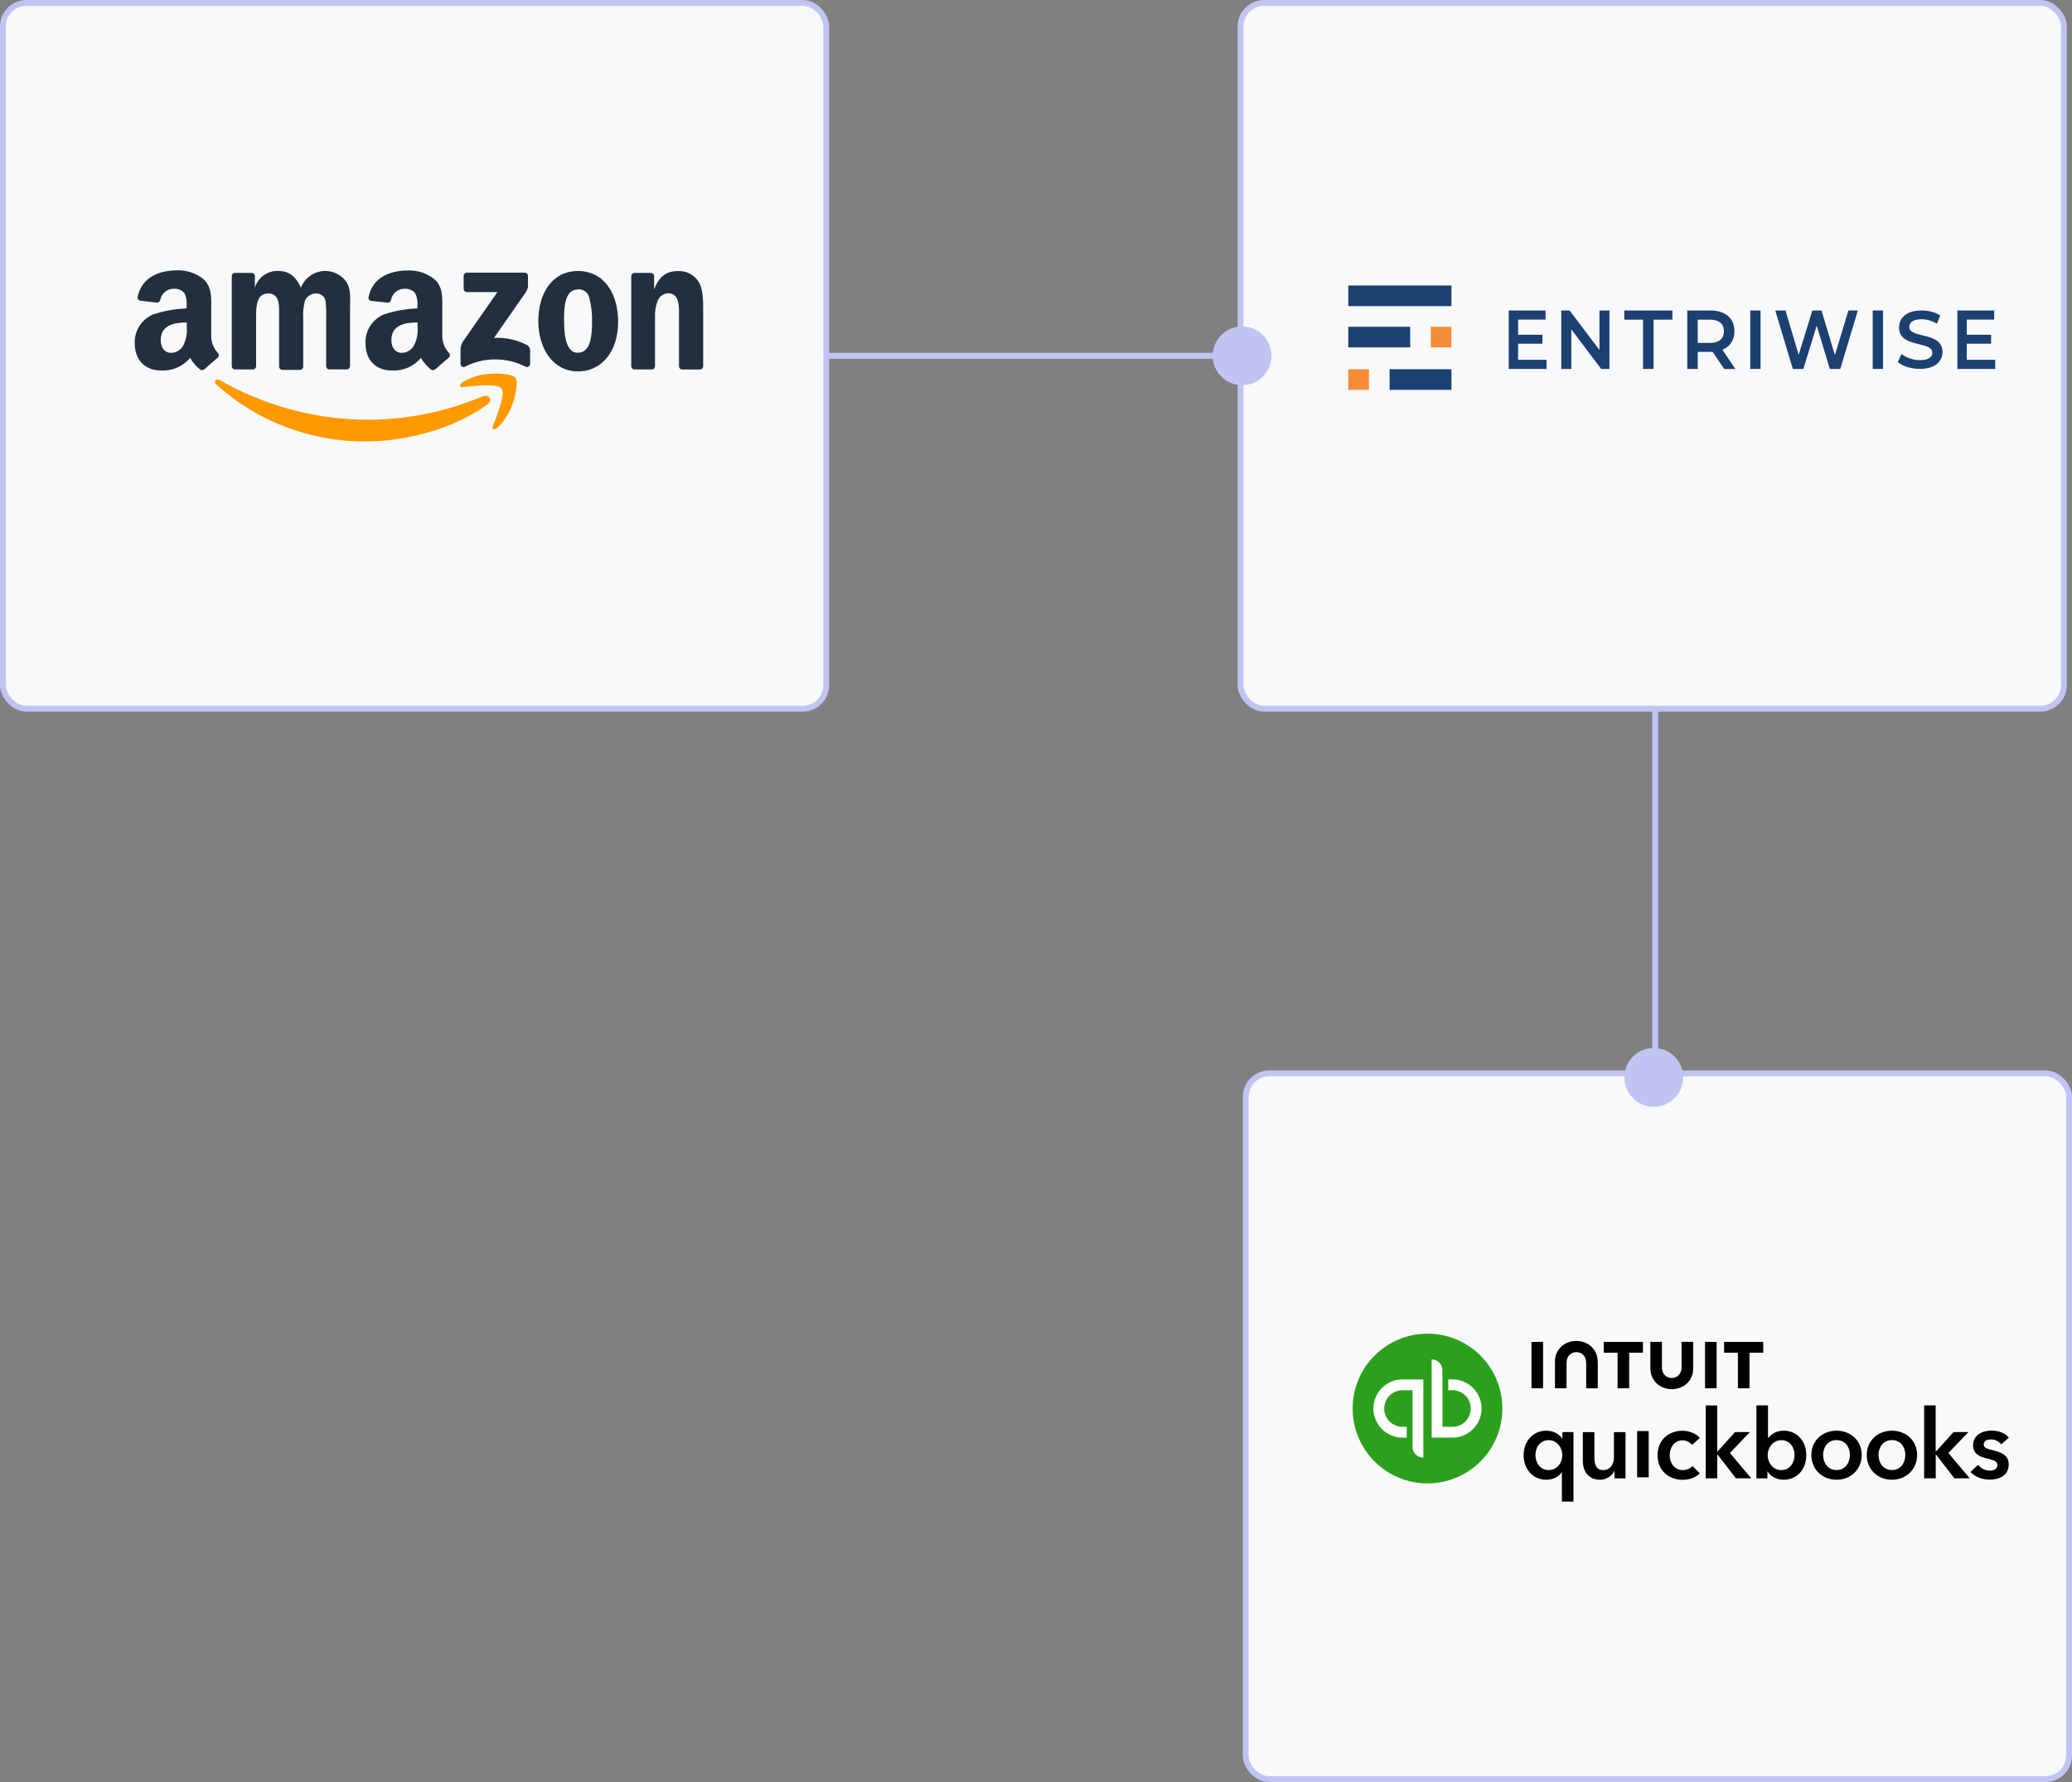 <?xml version="1.0" encoding="UTF-8"?>
<svg id="Layer_1" data-name="Layer 1" xmlns="http://www.w3.org/2000/svg" viewBox="0 0 352.33 303.01">
  <rect x="0" y="0" width="352.33" height="303.01" fill="#808080" stroke="none"/>
  <defs>
    <style>
      .cls-1 {
        fill: #232f3e;
      }

      .cls-1, .cls-2, .cls-3, .cls-4, .cls-5, .cls-6, .cls-7, .cls-8 {
        stroke-width: 0px;
      }

      .cls-1, .cls-7 {
        fill-rule: evenodd;
      }

      .cls-9 {
        fill: none;
      }

      .cls-9, .cls-10 {
        stroke: #c1c4f3;
        stroke-miterlimit: 10;
      }

      .cls-2 {
        fill: #2ca01c;
      }

      .cls-4 {
        fill: #c1c4f3;
      }

      .cls-5 {
        fill: #f58c38;
      }

      .cls-6 {
        fill: #fff;
      }

      .cls-10 {
        fill: #f7f9fb;
      }

      .cls-7 {
        fill: #f90;
      }

      .cls-8 {
        fill: #1c4070;
      }
    </style>
  </defs>
  <g id="BOX3">
    <rect class="cls-10" x=".5" y=".5" width="140" height="120" rx="4" ry="4"/>
    <rect class="cls-10" x="210.95" y=".5" width="140" height="120" rx="4" ry="4"/>
    <rect class="cls-10" x="211.83" y="182.51" width="140" height="120" rx="4" ry="4"/>
  </g>
  <g id="connect2">
    <line class="cls-9" x1="281.45" y1="180.35" x2="281.45" y2="120.34"/>
    <path class="cls-4" d="m286.21,183.19h0c0,2.76-2.24,5-5,5h0c-2.76,0-5-2.24-5-5h0c0-2.76,2.24-5,5-5h0c2.76,0,5,2.24,5,5Z"/>
    <line class="cls-9" x1="140.21" y1="60.5" x2="211.21" y2="60.5"/>
    <path class="cls-4" d="m216.21,60.5h0c0,2.76-2.24,5-5,5h0c-2.76,0-5-2.24-5-5h0c0-2.76,2.24-5,5-5h0c2.76,0,5,2.24,5,5Z"/>
  </g>
  <g id="amazon">
    <g id="Layer_2" data-name="Layer 2">
      <g id="Layer_1-2" data-name="Layer 1-2">
        <path class="cls-7" d="m82.93,68.72c-5.62,4.15-13.76,6.34-20.78,6.34-9.37.05-18.42-3.4-25.37-9.68-.53-.47-.06-1.12.57-.76,7.73,4.43,16.48,6.76,25.39,6.75,6.66-.04,13.25-1.4,19.38-4,.95-.37,1.74.63.81,1.35Z"/>
        <path class="cls-7" d="m85.27,66.05c-.72-.91-4.75-.43-6.56-.22-.55.07-.64-.41-.14-.76,3.22-2.26,8.49-1.61,9.1-.85s-.16,6-3.18,8.57c-.46.39-.9.18-.69-.33.67-1.69,2.2-5.46,1.47-6.41Z"/>
        <path class="cls-1" d="m78.84,49.11v-2.2c0-.3.23-.54.53-.55h9.84c.3,0,.55.23.57.53h0v1.9c-.12.52-.37,1-.72,1.4l-5.06,7.27c1.94-.11,3.88.31,5.61,1.21.32.17.52.5.53.86v2.34c0,.32-.36.7-.73.5-3.26-1.68-7.14-1.68-10.4,0-.34.18-.7-.18-.7-.51v-2.22c-.03-.53.1-1.05.37-1.51l5.91-8.47h-5.17c-.3.02-.56-.2-.58-.5h0v-.05Z"/>
        <path class="cls-1" d="m42.94,62.82h-3c-.28,0-.5-.22-.53-.5v-15.32c-.02-.31.21-.58.52-.6h2.86c.29,0,.52.23.55.51v2h0c.52-1.73,2.14-2.89,3.94-2.84,1.85,0,3,.9,3.89,2.84.88-2.28,3.45-3.42,5.73-2.54.73.29,1.38.76,1.87,1.38,1,1.29.75,3.17.75,4.81v9.7c0,.3-.25.55-.55.55h-2.97c-.3,0-.54-.25-.54-.55v-8.14c.04-.96,0-1.92-.09-2.88-.12-.85-.91-1.45-1.76-1.33-.79.04-1.49.54-1.77,1.28-.25.98-.35,1.99-.28,3v8.15c0,.3-.25.55-.55.55h-3.01c-.3,0-.54-.25-.54-.55v-8.22c0-1.71.28-4.23-1.84-4.23s-2.07,2.46-2.07,4.23v8.15c0,.31-.27.56-.59.55,0,0,0,0-.02,0Z"/>
        <path class="cls-1" d="m98.27,46.08c4.44,0,6.84,3.81,6.84,8.66s-2.65,8.41-6.84,8.41-6.73-3.82-6.73-8.57,2.4-8.5,6.73-8.5Zm0,3.13c-2.21,0-2.35,3-2.35,4.88s0,5.89,2.32,5.89,2.43-3.24,2.43-5.21c.05-1.37-.1-2.74-.45-4.07-.17-.91-.99-1.56-1.92-1.51,0,0-.03.02-.03.02Z"/>
        <path class="cls-1" d="m110.88,62.82h-3c-.3,0-.54-.25-.54-.55v-15.37c.04-.29.29-.51.58-.5h2.77c.25,0,.47.19.53.43v2.36h0c.84-2.1,2-3.1,4.07-3.1,1.41-.07,2.74.62,3.5,1.81.78,1.22.78,3.29.78,4.78v9.67c-.05.28-.29.49-.58.48h-3c-.27,0-.49-.21-.53-.48v-8.35c0-1.68.2-4.14-1.87-4.14-.77.04-1.44.52-1.74,1.23-.36.93-.52,1.92-.47,2.91v8.27c0,.28-.22.52-.5.55Z"/>
        <path class="cls-1" d="m71,55.48c.11,1.09-.08,2.19-.56,3.18-.4.79-1.19,1.31-2.08,1.34-1.15,0-1.81-.87-1.81-2.17,0-2.55,2.28-3,4.45-3,0,0,0,.65,0,.65Zm3,7.31c-.2.16-.48.19-.71.06-.69-.56-1.27-1.23-1.71-2-1.21,1.46-3.05,2.25-4.94,2.15-2.53,0-4.49-1.56-4.49-4.67-.07-2.14,1.21-4.09,3.19-4.89,1.82-.59,3.72-.92,5.63-1v-.39c.09-.74-.03-1.5-.36-2.17-.4-.52-1.03-.81-1.68-.78-1.14-.08-2.17.69-2.42,1.81-.03.28-.24.51-.52.56l-2.88-.31c-.28-.04-.49-.3-.45-.58h0c.67-3.53,3.85-4.59,6.7-4.59,1.63-.06,3.23.47,4.51,1.49,1.46,1.27,1.34,3.08,1.34,5.06v4.62c0,1.06.4,2.07,1.13,2.84.21.22.21.57,0,.79-.61.51-1.7,1.46-2.3,2,0,0-.04,0-.04,0Z"/>
        <path class="cls-1" d="m31.75,55.48c.12,1.09-.07,2.19-.54,3.18-.39.79-1.19,1.3-2.07,1.34-1.15,0-1.81-.87-1.81-2.17,0-2.55,2.28-3,4.45-3,0,0-.03.65-.03.65Zm3,7.31c-.2.16-.48.19-.71.06-.69-.55-1.27-1.23-1.71-2-1.21,1.46-3.05,2.25-4.94,2.15-2.52,0-4.48-1.56-4.48-4.67-.07-2.14,1.21-4.09,3.19-4.89,1.82-.59,3.72-.92,5.63-1v-.39c.09-.74-.03-1.5-.36-2.17-.4-.52-1.03-.81-1.68-.78-1.14-.08-2.17.69-2.42,1.81-.03.28-.24.51-.52.56l-2.89-.34c-.29-.04-.49-.29-.46-.58h0c.67-3.52,3.85-4.58,6.7-4.58,1.63-.06,3.23.47,4.5,1.49,1.46,1.36,1.32,3.17,1.32,5.15v4.55c0,1.06.4,2.07,1.13,2.84.21.22.21.57,0,.79-.6.51-1.7,1.46-2.29,2h-.01Z"/>
      </g>
    </g>
  </g>
  <g>
    <path class="cls-2" d="m242.74,252.23c7.03,0,12.73-5.7,12.73-12.73s-5.7-12.73-12.73-12.73-12.73,5.7-12.73,12.73,5.7,12.73,12.73,12.73Z"/>
    <path class="cls-6" d="m238.49,234.55c-2.74,0-4.95,2.22-4.95,4.95s2.21,4.95,4.95,4.95h.71v-1.84h-.71c-1.72,0-3.11-1.39-3.11-3.11s1.39-3.11,3.11-3.11h1.7v9.62c0,1.02.82,1.84,1.84,1.84v-13.29h-3.54Zm8.49,9.9c2.73,0,4.95-2.22,4.95-4.95s-2.21-4.95-4.95-4.95h-.71v1.84h.71c1.72,0,3.11,1.39,3.11,3.11s-1.39,3.11-3.11,3.11h-1.7v-9.62c0-1.02-.82-1.84-1.84-1.84v13.29h3.54Z"/>
    <path class="cls-3" d="m267.56,255.32h-1.97v-4.99h-.03c-.51.79-1.51,1.28-2.61,1.28-2.4,0-3.87-1.9-3.87-4.2s1.58-4.14,3.82-4.14c1.44,0,2.33.7,2.72,1.33h.05v-1.1h1.89v11.81h0Zm-4.21-5.35c1.44,0,2.31-1.29,2.31-2.53s-.87-2.56-2.31-2.56c-1.52,0-2.26,1.3-2.26,2.53s.74,2.56,2.26,2.56h0Zm13.05,1.41h-1.87v-1.26h-.03c-.34.79-1.28,1.49-2.44,1.49-2.05,0-2.91-1.58-2.91-3.18v-4.92h1.97v4.36c0,.94.21,2.1,1.48,2.1s1.84-1.08,1.84-2.13v-4.33h1.97v7.87h-.01Zm1.98-8.05h1.97v7.87h-1.97v-7.87Zm9.33,2.35c-.31-.44-.98-.77-1.62-.77-1.44,0-2.17,1.3-2.17,2.53s.74,2.53,2.23,2.53c.61,0,1.28-.25,1.66-.7l1.23,1.25c-.66.7-1.74,1.1-2.91,1.1-2.33,0-4.27-1.54-4.27-4.17s1.9-4.17,4.22-4.17c1.15,0,2.34.46,2.97,1.23l-1.35,1.18h0Zm2.32-6.71h1.97v7.84h.05l2.99-3.31h2.53l-3.41,3.56,3.63,4.31h-2.61l-3.12-4.04h-.05v4.04h-1.97v-12.4h-.01Zm10.61,0v5.53h.05c.41-.51,1.2-1.23,2.64-1.23,2.25,0,3.82,1.8,3.82,4.14s-1.48,4.2-3.87,4.2c-1.1,0-2.17-.51-2.71-1.41h-.03v1.18h-1.87v-12.41h1.97,0Zm2.25,5.91c-1.44,0-2.31,1.33-2.31,2.56s.87,2.53,2.31,2.53c1.52,0,2.26-1.33,2.26-2.56s-.74-2.53-2.26-2.53h0Zm9.4-1.61c2.38,0,4.28,1.66,4.28,4.14s-1.9,4.2-4.28,4.2-4.28-1.72-4.28-4.2,1.9-4.14,4.28-4.14Zm0,6.69c1.56,0,2.28-1.33,2.28-2.56s-.72-2.53-2.28-2.53-2.28,1.3-2.28,2.53.72,2.56,2.28,2.56Zm9.42-6.69c2.38,0,4.28,1.66,4.28,4.14s-1.9,4.2-4.28,4.2-4.28-1.72-4.28-4.2,1.9-4.14,4.28-4.14Zm0,6.69c1.56,0,2.28-1.33,2.28-2.56s-.72-2.53-2.28-2.53-2.28,1.3-2.28,2.53.72,2.56,2.28,2.56Zm5.47-10.99h1.97v7.84h.05l2.99-3.31h2.53l-3.41,3.56,3.63,4.31h-2.61l-3.12-4.04h-.05v4.04h-1.97v-12.4h-.01Zm13.12,6.63c-.35-.46-1-.85-1.72-.85-.62,0-1.26.23-1.26.85s.61.77,1.71,1.03c1.17.28,2.54.8,2.54,2.34,0,1.92-1.56,2.62-3.28,2.62-1.21,0-2.48-.46-3.23-1.3l1.3-1.21c.43.56,1.17.98,2.02.98.57,0,1.26-.23,1.26-.94,0-.66-.61-.85-1.8-1.13-1.17-.28-2.33-.76-2.33-2.23,0-1.76,1.58-2.51,3.13-2.51,1.13,0,2.31.39,2.95,1.2l-1.28,1.13h0v.02Zm-59.65-12.85c0,2,1.6,3.46,3.63,3.46s3.63-1.46,3.63-3.46v-4.59h-1.97v4.35c0,1.08-.72,1.8-1.67,1.8s-1.67-.72-1.67-1.8v-4.35h-1.97v4.59h.02Zm12.52-2.74h2.35v6.04h1.97v-6.04h2.34v-1.84h-6.66v1.84h0Zm-1.27-1.84h-1.97v7.88h1.97v-7.88Zm-19.19,1.84h2.35v6.04h1.97v-6.04h2.34v-1.84h-6.66v1.84h0Zm-10.32-1.84h-1.97v7.88h1.97v-7.88Zm9.28,3.3c0-2-1.6-3.46-3.63-3.46s-3.63,1.46-3.63,3.46v4.59h1.97v-4.35c0-1.08.72-1.8,1.67-1.8s1.67.72,1.67,1.8v4.35h1.97v-4.59h-.02Z"/>
  </g>
  <g>
    <g>
      <g>
        <rect class="cls-5" x="243.3" y="55.56" width="3.51" height="3.51" rx=".01" ry=".01"/>
        <rect class="cls-8" x="229.27" y="55.56" width="10.52" height="3.51" rx=".01" ry=".01"/>
      </g>
      <rect class="cls-8" x="229.27" y="48.54" width="17.54" height="3.51" rx="0" ry="0"/>
      <g>
        <rect class="cls-5" x="229.27" y="62.78" width="3.51" height="3.51" rx="0" ry="0"/>
        <rect class="cls-8" x="236.29" y="62.78" width="10.52" height="3.51" rx="0" ry="0"/>
      </g>
    </g>
    <g>
      <path class="cls-8" d="m262.98,61.18v1.55h-6.43v-9.94h6.26v1.55h-4.67v2.58h4.14v1.52h-4.14v2.74h4.84Z"/>
      <path class="cls-8" d="m273.68,52.79v9.94h-1.41l-5.08-6.73v6.73h-1.7v-9.94h1.41l5.08,6.73v-6.73h1.7Z"/>
      <path class="cls-8" d="m279.4,54.35h-3.2v-1.56h8.18v1.56h-3.2v8.38h-1.79v-8.38Z"/>
      <path class="cls-8" d="m293.18,62.73l-1.96-2.91c-.12.01-.25.01-.37.01h-2.16v2.9h-1.78v-9.94h3.94c2.52,0,4.08,1.33,4.08,3.54,0,1.5-.74,2.61-2.04,3.14l2.2,3.27h-1.92Zm-2.41-8.38h-2.08v3.96h2.08c1.56,0,2.37-.74,2.37-1.99s-.81-1.97-2.37-1.97Z"/>
      <path class="cls-8" d="m297.62,52.79h1.75v9.94h-1.75v-9.94Z"/>
      <path class="cls-8" d="m315.92,52.79l-2.99,9.94h-1.78l-2.23-7.36-2.27,7.36h-1.79l-2.99-9.94h1.74l2.24,7.55,2.33-7.55h1.55l2.28,7.6,2.3-7.6h1.6Z"/>
      <path class="cls-8" d="m318.44,52.79h1.75v9.94h-1.75v-9.94Z"/>
      <path class="cls-8" d="m322.72,61.57l.61-1.39c.76.62,1.97,1.06,3.14,1.06,1.48,0,2.11-.54,2.11-1.26,0-2.08-5.66-.72-5.66-4.31,0-1.56,1.22-2.88,3.83-2.88,1.14,0,2.34.3,3.17.86l-.56,1.39c-.86-.51-1.79-.76-2.62-.76-1.47,0-2.07.58-2.07,1.31,0,2.06,5.64.72,5.64,4.27,0,1.55-1.24,2.87-3.85,2.87-1.48,0-2.96-.47-3.75-1.16Z"/>
      <path class="cls-8" d="m339.27,61.18v1.55h-6.43v-9.94h6.26v1.55h-4.67v2.58h4.14v1.52h-4.14v2.74h4.84Z"/>
    </g>
  </g>
</svg>